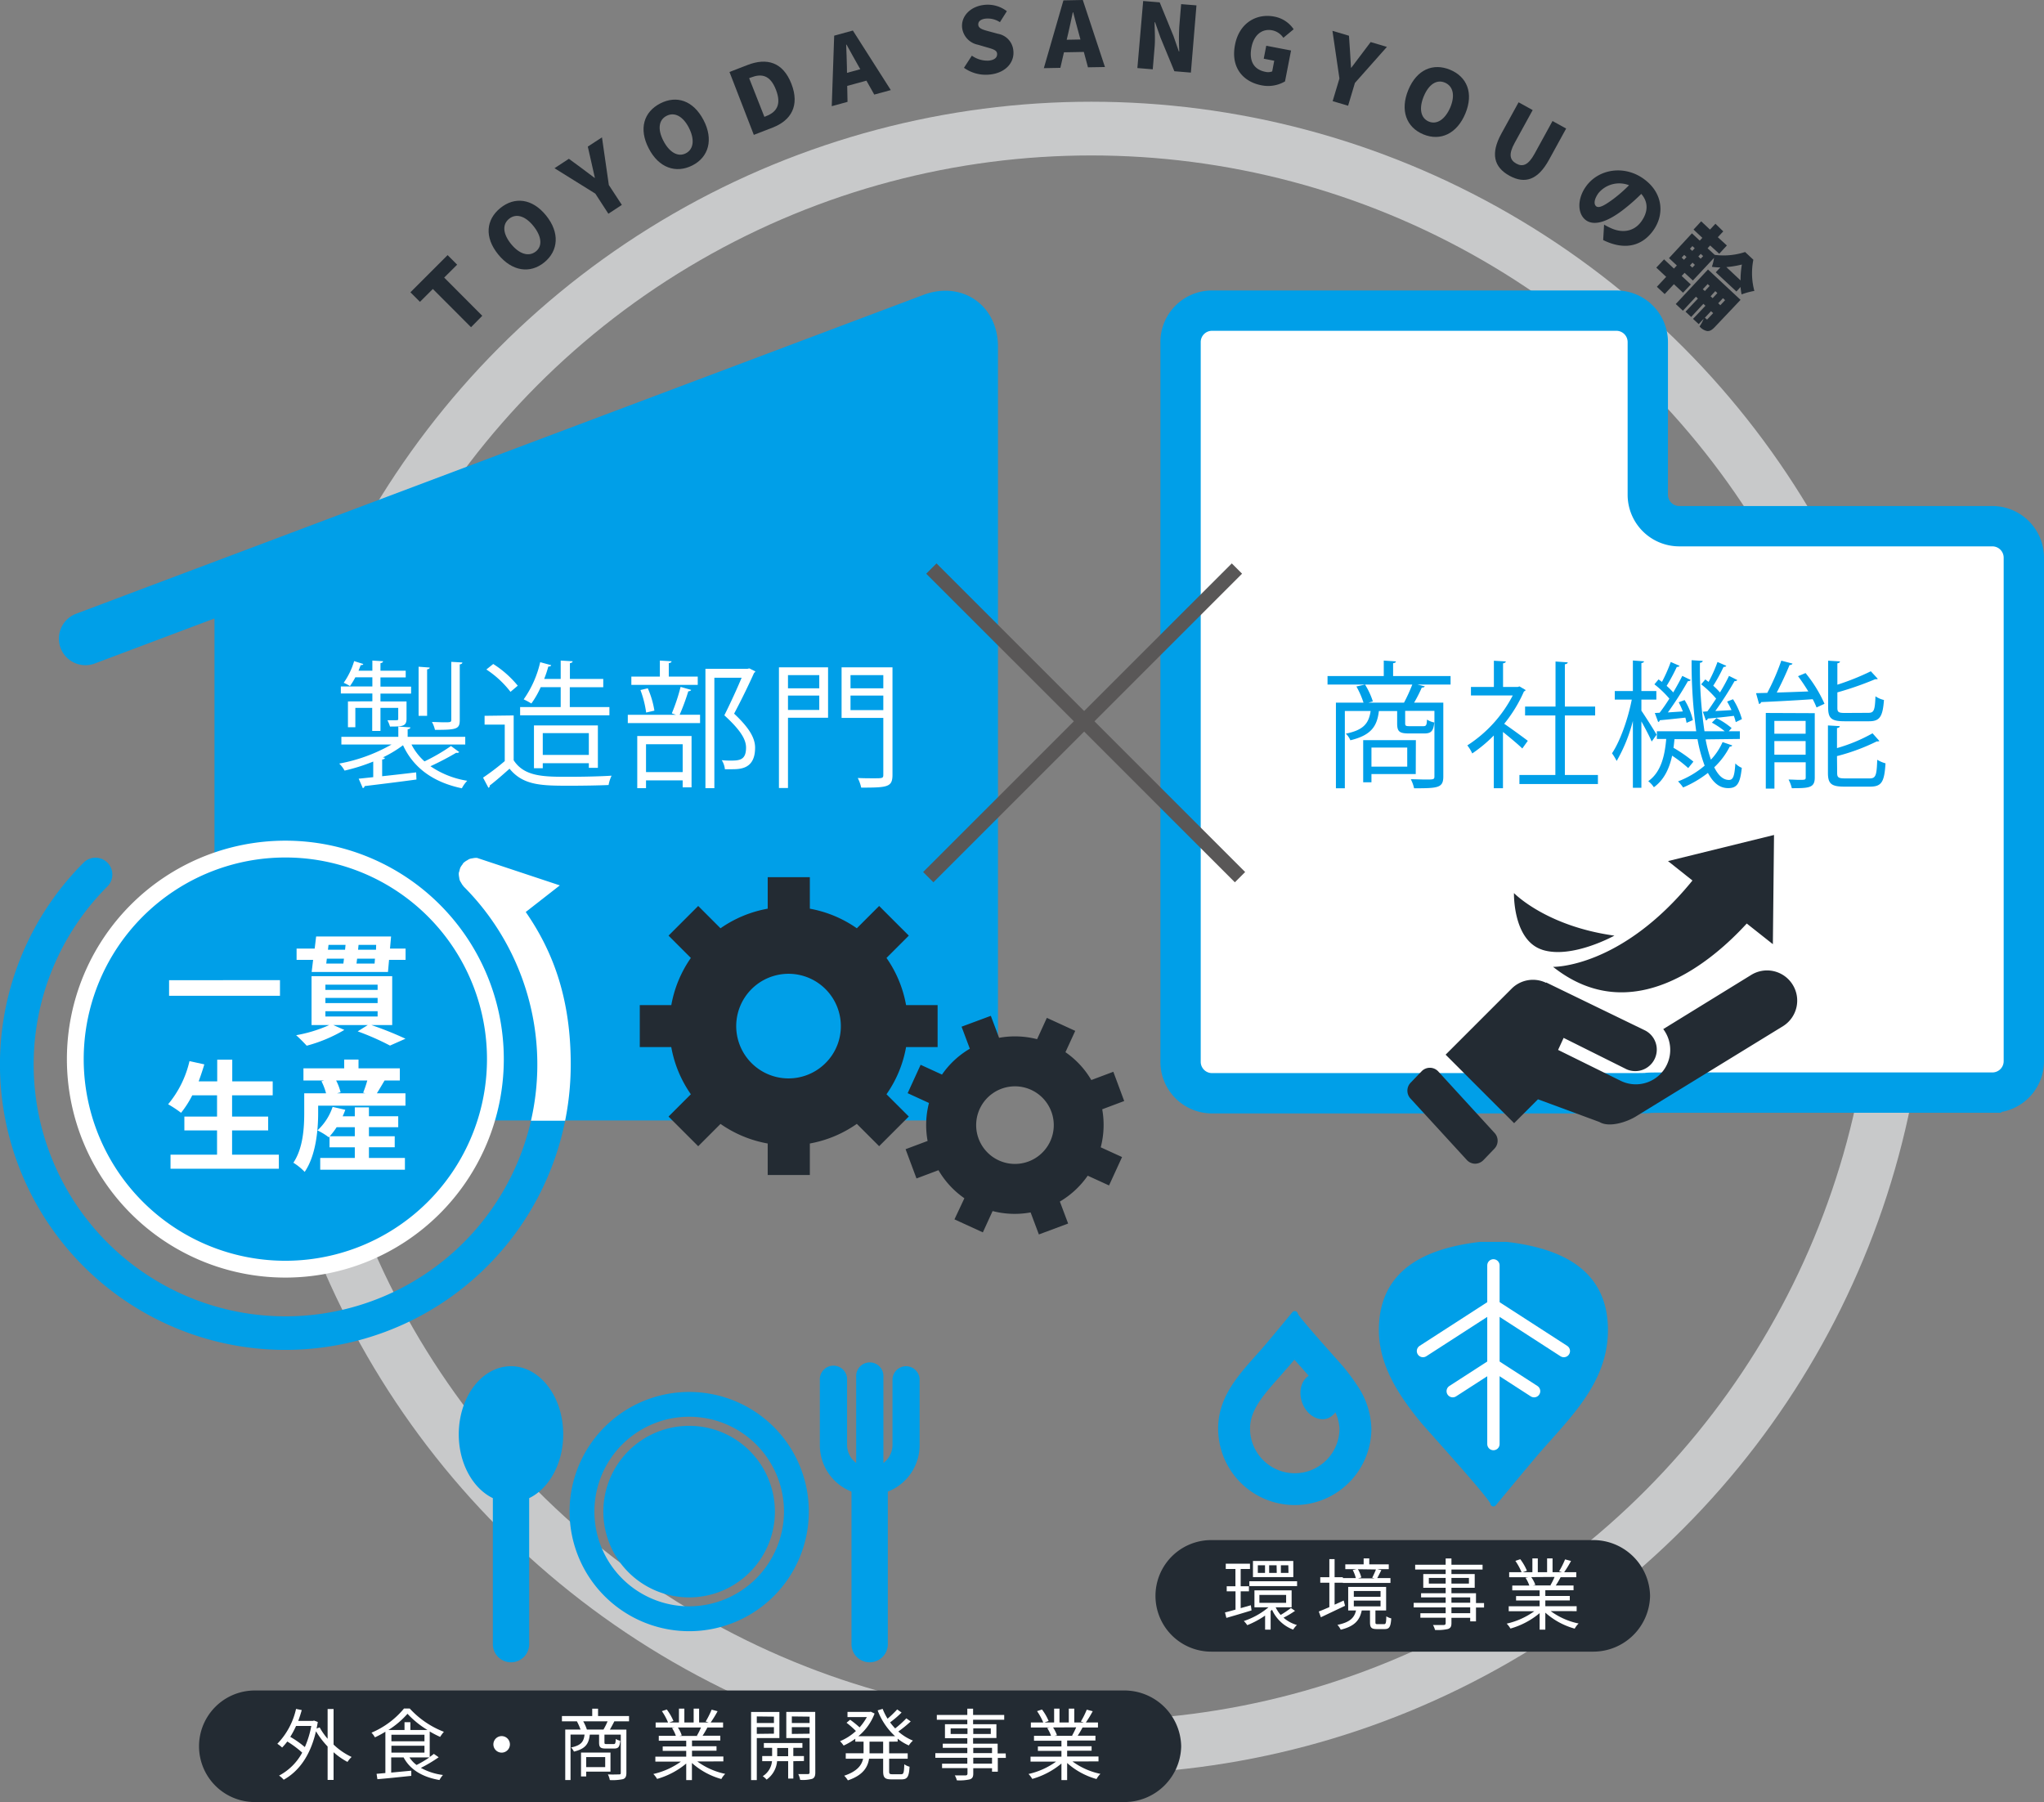<svg xmlns="http://www.w3.org/2000/svg" xmlns:xlink="http://www.w3.org/1999/xlink" viewBox="0 0 494.69 436.13"><rect x="0" y="0" width="494.69" height="436.13" fill="#808080" stroke="none"/><defs><style>.cls-1,.cls-11,.cls-2,.cls-4,.cls-8,.cls-9{fill:none;}.cls-2{stroke:#c8c9ca;stroke-width:13px;}.cls-2,.cls-8,.cls-9{stroke-miterlimit:10;}.cls-10,.cls-3{fill:#009fe8;}.cls-10,.cls-4,.cls-8{stroke:#009fe8;}.cls-10,.cls-11,.cls-4{stroke-linecap:round;stroke-linejoin:round;}.cls-4{stroke-width:12.86px;}.cls-5{fill:#fff;}.cls-6{clip-path:url(#clip-path);}.cls-7{fill:#232b33;}.cls-8{stroke-width:9.76px;}.cls-9{stroke:#595757;stroke-width:3.52px;}.cls-10{stroke-width:1.49px;}.cls-11{stroke:#fff;stroke-width:2.99px;}</style><clipPath id="clip-path"><rect class="cls-1" x="103.94" y="202.07" width="40.08" height="69.16"/></clipPath></defs><g id="Layer_2" data-name="Layer 2"><g id="body"><circle class="cls-2" cx="264.12" cy="227" r="195.88"/><polyline class="cls-3" points="20.68 154.56 235.1 73.87 235.1 264.74 58.34 264.74 58.34 144.14"/><path class="cls-4" d="M20.68,154.56,225.74,77.39c5.15-1.94,9.36,1,9.36,6.48V254.74a10,10,0,0,1-10,10H68.34a10,10,0,0,1-10-10V144.14"/><path class="cls-5" d="M99.59,180.19a14,14,0,0,0,3.15,4.08,45.52,45.52,0,0,0,6.41-3.72l2,1.47a.75.75,0,0,1-.73.16,68.88,68.88,0,0,1-6.24,3.26,21.72,21.72,0,0,0,8.9,3.52,7.84,7.84,0,0,0-1.3,1.82c-6.84-1.43-11.69-4.88-14.24-10.42a28.93,28.93,0,0,1-4.88,2.95l.49.1c0,.2-.23.37-.66.4v4.05c2.59-.27,5.45-.6,8.23-.93l.07,1.73c-4.61.63-9.49,1.22-12.55,1.59a.57.57,0,0,1-.43.5l-1-2.29,3.52-.37v-3.78a45.09,45.09,0,0,1-6.94,2.19,7,7,0,0,0-1.29-1.7,39.94,39.94,0,0,0,12.65-4.61H82.62v-1.86H96.4v-2.49l2.92.2c0,.23-.23.4-.66.46v1.83H112.6v1.86Zm-9.47-10.46v-1.89H82.49v-1.7h7.63v-2.22H86a17.4,17.4,0,0,1-1.3,2.12,11.29,11.29,0,0,0-1.52-.79A18,18,0,0,0,85.71,160l2.22.7c-.1.23-.33.29-.63.26-.17.43-.33.9-.53,1.36h3.35v-2.45l2.59.16c0,.23-.2.4-.63.47v1.82h6.11v1.63H92.08v2.22h7.41v1.7H92.08v1.89h6.31v4.18c0,1.86-1,1.9-4,1.9a8.32,8.32,0,0,0-.63-1.53h1.79c.76,0,.83,0,.83-.37v-2.62H92.08v5.58h-2v-5.58H86V176H84.21v-6.24ZM104,161.56c0,.2-.2.37-.63.43v11.26h-2.06V161.36Zm7.9-1.23c0,.24-.2.4-.63.47v13.38c0,2.26-.63,2.46-6,2.46a7,7,0,0,0-.73-1.9c1.1,0,2.13.07,2.89.07,1.59,0,1.79,0,1.79-.63v-14Z"/><path class="cls-5" d="M124.32,173.15V184c2.59,4,7.33,4,13.31,4,3.59,0,7.8-.1,10.39-.27a8.55,8.55,0,0,0-.73,2.26c-2.29.1-5.94.17-9.23.17-6.84,0-11.39,0-14.74-4.12-1.63,1.46-3.39,3-4.81,4.08a.45.45,0,0,1-.3.54l-1.3-2.46a57.3,57.3,0,0,0,5.25-4v-8.83h-4.88v-2.13Zm-4.95-12.45a24.66,24.66,0,0,1,5.94,5.25l-1.76,1.49a23.73,23.73,0,0,0-5.84-5.41Zm28.12,10.42v2H125.88v-2h9.82v-4.81h-4.84a21.16,21.16,0,0,1-2.26,3.95,16.46,16.46,0,0,0-1.86-1,25.37,25.37,0,0,0,4-9l2.66.73c-.07.23-.3.33-.7.33-.27,1-.6,2-1,3h4v-4.45l2.89.17c0,.23-.23.39-.66.46v3.82H146v2h-8.1v4.81Zm-2.79,14.71h-2.19v-1.12H131.36v1.22h-2.13V175.57H144.7Zm-13.34-3.12h11.15v-5.28H131.36Z"/><path class="cls-5" d="M162.59,172.65a44.6,44.6,0,0,0,2.13-6.41l2.55.73c-.06.2-.29.3-.69.34a52.93,52.93,0,0,1-2.09,5.67h4.94V175H151.94V173h11.68Zm6.28-8.9v2H152.8v-2h6.9v-3.88l2.83.17c0,.23-.24.39-.67.46v3.25Zm-14.64,27V178.13h13.14v12.42h-2.15v-1.69h-8.87v1.89Zm2.55-24.17a22.07,22.07,0,0,1,1.6,5.41l-2,.46A24.78,24.78,0,0,0,155,167Zm8.44,13.54h-8.87v6.74h8.87Zm16.13-18.36,1.46.73a.46.46,0,0,1-.29.33c-1.27,2.83-3,6.41-4.85,9.9,3.58,3.35,5.08,5.84,5.08,8.23,0,5.22-3.62,5.22-5.78,5.22-.5,0-1,0-1.53,0a5,5,0,0,0-.76-2.19c.73.07,1.43.1,2.06.1,2.22,0,3.82-.1,3.82-3.15,0-2.16-1.63-4.49-5.25-7.81,1.63-3.28,3.05-6.4,4.18-9.09h-6.6v26.72h-2.16V161.86h10.19Z"/><path class="cls-5" d="M200.41,161.5v12.21h-9.7v17h-2.19V161.5Zm-2.13,1.89h-7.57v3.19h7.57Zm-7.57,8.43h7.57v-3.48h-7.57ZM216,161.5v26c0,3-1.16,3.12-7.57,3.12a10.06,10.06,0,0,0-.83-2.33c1.43.07,2.79.07,3.82.07,2.16,0,2.36,0,2.36-.86V173.75h-10.1V161.5Zm-2.22,1.89h-7.94v3.19h7.94Zm-7.94,8.47h7.94v-3.52h-7.94Z"/><path class="cls-3" d="M135.49,214.28l-8.25,6.44c6.94,10,10.89,21.51,10.89,36.9a69.07,69.07,0,1,1-117.9-48.84A4.06,4.06,0,1,1,26,214.53a60.95,60.95,0,1,0,86.19,0c0-.05-.06-.11-.1-.15a3.19,3.19,0,0,1-.47-.72,3.5,3.5,0,0,1-.35-.62,3.43,3.43,0,0,1-.14-.71,4.12,4.12,0,0,1-.1-.86c0-.06,0-.11,0-.17a5.34,5.34,0,0,1,.16-.53,4,4,0,0,1,.24-.82,3.73,3.73,0,0,1,.47-.7,3.46,3.46,0,0,1,.31-.47s.1-.05.14-.09a3.47,3.47,0,0,1,.72-.48,3.25,3.25,0,0,1,.63-.35,5.1,5.1,0,0,1,.7-.14,4.2,4.2,0,0,1,.86-.1c.06,0,.11,0,.17,0Z"/><path class="cls-3" d="M69.07,307.14a50.83,50.83,0,1,1,50.82-50.83,1.93,1.93,0,0,1,0,.24,50.8,50.8,0,0,1-50.81,50.59Z"/><path class="cls-5" d="M69.07,207.53a48.77,48.77,0,0,1,48.79,48.79v0a48.8,48.8,0,1,1-48.78-48.79m0-4.07h0a52.87,52.87,0,1,0,52.85,53.18c0-.11,0-.22,0-.33a52.85,52.85,0,0,0-52.85-52.85Z"/><g class="cls-6"><path class="cls-5" d="M135.49,214.28l-8.25,6.44c6.94,10,10.89,21.51,10.89,36.9a69.07,69.07,0,1,1-117.9-48.84A4.06,4.06,0,1,1,26,214.53a60.95,60.95,0,1,0,86.19,0c0-.05-.06-.11-.1-.15a3.19,3.19,0,0,1-.47-.72,3.5,3.5,0,0,1-.35-.62,3.43,3.43,0,0,1-.14-.71,4.12,4.12,0,0,1-.1-.86c0-.06,0-.11,0-.17a5.34,5.34,0,0,1,.16-.53,4,4,0,0,1,.24-.82,3.73,3.73,0,0,1,.47-.7,3.46,3.46,0,0,1,.31-.47s.1-.05.14-.09a3.47,3.47,0,0,1,.72-.48,3.25,3.25,0,0,1,.63-.35,5.1,5.1,0,0,1,.7-.14,4.2,4.2,0,0,1,.86-.1c.06,0,.11,0,.17,0Z"/></g><path class="cls-5" d="M67.76,237.21V241H40.92v-3.77Z"/><path class="cls-5" d="M89.9,248.09a82.79,82.79,0,0,1,8.23,3.3l-3.74,1.66a63,63,0,0,0-7.82-3.44L89,248.09H80.68l2.66,1.17a35.86,35.86,0,0,1-9.11,3.82c-.61-.67-1.84-1.92-2.56-2.54a33.72,33.72,0,0,0,8-2.45H75.4V236.25H94.92v11.84Zm8.26-18.52v2.74h-4l-.26,2.92H75.43l.35-2.92h-4v-2.74h4.38l.35-2.92H94.65l-.26,2.92Zm-19.41,10H91.39v-1.26H78.75Zm0,3.2H91.39v-1.25H78.75Zm0,3.24H91.39v-1.28H78.75Zm.21-12.8H83.1l.15-1.2H79.1Zm.55-4.53-.14,1.17h4.14l.12-1.17Zm11.15,4.53.09-1.2H86.43l-.15,1.2Zm.38-4.53H86.78l-.12,1.17H91Z"/><path class="cls-5" d="M67.49,279.45v3.41H41.27v-3.41H52.53v-5.87H44.62v-3.35h7.91v-5.14h-6a23.93,23.93,0,0,1-2.71,4.23,28.29,28.29,0,0,0-3.13-2.07,25,25,0,0,0,5.17-10.44l3.59.79c-.41,1.4-.88,2.77-1.37,4.11h4.49v-5.25h3.64v5.25H66v3.38H56.17v5.14H64.9v3.35H56.17v5.87Z"/><path class="cls-5" d="M98.13,264.6v3H77v1.75c0,4.09-.52,10.27-3.26,14.27A14.09,14.09,0,0,0,71,281.4c2.4-3.56,2.63-8.63,2.63-12.11V264.6h5.28a14.31,14.31,0,0,0-1.11-2.92l.64-.18h-5v-2.94h9.86v-2.13h3.47v2.13h10v2.94H93.08c-.67,1.11-1.31,2.22-1.87,3.1Zm-8.84,15.64H98v2.85H77.5v-2.85h8.37v-2.57H79.75v-2.6l-.18.18a14.85,14.85,0,0,0-2.74-1.67,13.67,13.67,0,0,0,3.67-5.69l3.07.7c-.18.53-.41,1.06-.64,1.58h2.94V268h3.42v2.16h7.09v2.65H89.29V275h6.24v2.66H89.29ZM85.87,275v-2.19h-4.4A16.72,16.72,0,0,1,79.8,275ZM81.35,261.5a12.87,12.87,0,0,1,1.08,2.86l-.87.24h6.85l-.52-.15a25.33,25.33,0,0,0,1-2.95Z"/><path class="cls-7" d="M266.76,268.47l5.32-2-2.63-7.08-5.33,2a21.19,21.19,0,0,0-6.26-6.74l2.37-5.16-6.87-3.15L251,251.5a21.56,21.56,0,0,0-9.2-.33l-2-5.32-7.08,2.63,2,5.33a21.19,21.19,0,0,0-6.74,6.26l-5.17-2.37-3.14,6.87,5.16,2.37a21.35,21.35,0,0,0-.33,9.19l-5.33,2,2.64,7.08,5.32-2A21.33,21.33,0,0,0,233.4,290L231,295.11l6.87,3.15,2.36-5.16a21.41,21.41,0,0,0,9.2.33l2,5.33,7.08-2.64-2-5.32a21.41,21.41,0,0,0,6.74-6.26l5.16,2.36,3.15-6.87-5.16-2.36A21.41,21.41,0,0,0,266.76,268.47Zm-12.58,7.74a9.39,9.39,0,1,1,.26-7.19A9.35,9.35,0,0,1,254.18,276.21Zm-39.63-11.38a28.57,28.57,0,0,0,4.74-11.42h7.63V243.26h-7.63a28.72,28.72,0,0,0-4.74-11.42l5.4-5.4-7.18-7.18-5.4,5.4A28.72,28.72,0,0,0,196,219.92v-7.63H185.8v7.63a28.72,28.72,0,0,0-11.42,4.74l-5.4-5.4-7.18,7.18,5.4,5.4a28.7,28.7,0,0,0-4.73,11.42h-7.63v10.15h7.62a28.72,28.72,0,0,0,4.74,11.42l-5.4,5.4,7.18,7.18,5.4-5.4a28.72,28.72,0,0,0,11.42,4.74v7.63H196v-7.63A28.66,28.66,0,0,0,207.37,272l5.4,5.4,7.18-7.18Zm-14.74-7.56a12.66,12.66,0,1,1,3.69-8.93A12.54,12.54,0,0,1,199.81,257.27Z"/><polygon class="cls-5" points="489.81 127.36 398.8 127.36 398.8 75.13 285.72 75.13 285.72 264.55 398.8 264.55 398.8 264.39 489.81 264.39 489.81 127.36"/><path class="cls-8" d="M489.81,134.94a7.62,7.62,0,0,0-7.59-7.59H406.39a7.61,7.61,0,0,1-7.59-7.58v-37a7.61,7.61,0,0,0-7.59-7.59h-97.9a7.61,7.61,0,0,0-7.59,7.59V257a7.61,7.61,0,0,0,7.59,7.59h97.9c4.18,0,7.59,0,7.59-.08s3.42-.08,7.59-.08h75.83a7.61,7.61,0,0,0,7.59-7.59Z"/><path class="cls-3" d="M351.07,163.62v2.06h-8l1.76.43c-.1.2-.33.3-.73.3a33.2,33.2,0,0,1-1.86,3.65h7.07v17.87c0,2.78-1.32,2.85-7.07,2.85a8.77,8.77,0,0,0-.8-2.19c1.33,0,2.59.07,3.52.07,2,0,2.2,0,2.2-.77V172.05h-7.08v3c0,.6.14.7,1.07.7h3.28c.7,0,.87-.17.93-1.6a4.92,4.92,0,0,0,1.76.7c-.2,2.13-.79,2.66-2.42,2.66H341c-2.33,0-2.86-.47-2.86-2.43v-3h-4.42c-.43,3.62-1.79,5.85-6.9,7.08a4.82,4.82,0,0,0-1.1-1.6c4.22-.86,5.55-2.42,6-5.48h-6.24v18.7h-2.16V170.06H330a21.38,21.38,0,0,0-1.72-3.92l2.09-.46a18.07,18.07,0,0,1,1.89,4.08l-1.1.3h8.64a41.1,41.1,0,0,0,2-4.38H321.29v-2.06H334.9v-3.75l2.93.2c0,.23-.2.4-.67.43v3.12Zm-8.43,23.71H331.92v2h-2V179.13h12.75Zm-2.06-6.41h-8.66v4.62h8.66Z"/><path class="cls-3" d="M369.23,167c0,.14-.23.27-.4.34a34,34,0,0,1-4.78,7.83c1.59,1.07,4.85,3.46,5.71,4.12l-1.33,1.86c-.93-.93-3.05-2.69-4.68-4v13.62h-2.22V178a34,34,0,0,1-5.22,4.35,8.75,8.75,0,0,0-1.19-1.95,31.58,31.58,0,0,0,11-12.09H356v-2.06h5.55v-6.34l2.88.17c0,.23-.23.39-.66.46v5.71h3.59l.39-.13Zm9.5,20.56h8v2.19h-19v-2.19h8.7V173.15H369.1V171h7.37V160.1l2.95.2c0,.23-.23.4-.69.47V171h7.33v2.16h-7.33Z"/><path class="cls-3" d="M397.25,172c.86,1.23,3.18,4.91,3.68,5.81l-1.19,1.66c-.43-1.06-1.56-3.22-2.49-4.88v16.07h-2.06V174.48a38.42,38.42,0,0,1-3.92,9.69,16.12,16.12,0,0,0-1.13-1.86c1.93-2.85,3.89-8.33,4.78-13h-4.11v-2.06h4.38v-7.4l2.69.2c0,.19-.2.36-.63.43v6.77h3.62v2.06h-3.62Zm15.54,6.94a33.63,33.63,0,0,0,1.29,4.91,15,15,0,0,0,2.82-4.25l2.33.8q-.11.3-.6.3a18.08,18.08,0,0,1-3.75,5c1,2,2.16,3.06,3.55,3.06,1,0,1.36-.83,1.56-4a4.55,4.55,0,0,0,1.56,1.07c-.4,3.78-1.13,4.91-3.29,4.91s-3.65-1.36-4.91-3.68a26.24,26.24,0,0,1-6,3.52,10.31,10.31,0,0,0-1.23-1.47,21.91,21.91,0,0,0,6.44-3.81,36.47,36.47,0,0,1-1.73-6.41h-5.57c-.07.69-.14,1.39-.24,2.09a35.84,35.84,0,0,1,4.82,3.35l-1.26,1.56a31.16,31.16,0,0,0-3.89-3c-.66,3-1.86,5.78-4.42,7.64a6.11,6.11,0,0,0-1.36-1.47c3.09-2.19,4-6.11,4.35-10.22H401v-1.86h9.52a120.69,120.69,0,0,1-1.12-17.2l2.69.17c0,.23-.2.39-.67.46a102.47,102.47,0,0,0,1.1,16.57h4.91a20.69,20.69,0,0,0-3.12-2.09l1.1-1.1a18.33,18.33,0,0,1,3.68,2.42l-.7.77h2.69v1.86Zm-12.29-6.38,1.16-.06a41,41,0,0,0,2.36-3.42,24,24,0,0,0-3.62-3.46l1-1.19.83.6a37.63,37.63,0,0,0,2.13-4.82l2.12.93c-.1.2-.33.27-.66.27a44,44,0,0,1-2.46,4.58,18.52,18.52,0,0,1,1.6,1.59c.83-1.43,1.62-2.85,2.19-4l2.06,1a.81.81,0,0,1-.7.27,84.12,84.12,0,0,1-4.85,7.57l3.62-.24a18.92,18.92,0,0,0-1-2.22l1.43-.53a16.38,16.38,0,0,1,2,4.85l-1.53.66a11.57,11.57,0,0,0-.29-1.26c-2.4.26-4.62.5-6.18.63a.54.54,0,0,1-.4.43Zm12.72-.4c.66-.86,1.39-2,2.12-3.08a24,24,0,0,0-3.62-3.46l1-1.19.79.6a33,33,0,0,0,2.16-4.82l2.13.93c-.1.2-.34.27-.67.27a39.9,39.9,0,0,1-2.49,4.55,17.84,17.84,0,0,1,1.63,1.62,45.62,45.62,0,0,0,2.19-4l2,1c-.07.17-.34.27-.67.27a82.16,82.16,0,0,1-4.65,7.23c1.23-.06,2.53-.13,3.92-.23-.33-.73-.7-1.43-1.06-2.06l1.43-.56a18,18,0,0,1,2.15,4.81l-1.49.73c-.1-.43-.27-1-.46-1.52-2.43.3-4.75.53-6.31.66a.5.5,0,0,1-.47.43l-.73-2.09Z"/><path class="cls-3" d="M433.83,160.6c-.1.23-.33.33-.73.36-.8,2-2,4.55-3.09,6.65,2.36-.07,5-.17,7.64-.27-.77-1.26-1.63-2.56-2.49-3.69l1.82-.76a32.61,32.61,0,0,1,4.59,7.44l-1.93.89a17.14,17.14,0,0,0-.93-2c-4.65.33-9.43.56-12.48.7a.62.62,0,0,1-.5.46l-.73-2.62,2.72-.07a54.16,54.16,0,0,0,3.39-7.8Zm5.38,12v15.57c0,2.5-1.33,2.59-5.55,2.59a9.09,9.09,0,0,0-.79-2.09c1,0,1.89.07,2.55.07,1.43,0,1.6,0,1.6-.6v-3.65h-7.57v6.37h-2.09V172.55ZM437,174.48h-7.57v3.09H437Zm-7.57,8.17H437v-3.29h-7.57Zm22.74-10.13c1.36,0,1.6-.56,1.73-4a6.08,6.08,0,0,0,2.06.89c-.3,4-1,5.15-3.59,5.15h-6c-3.09,0-3.92-.7-3.92-3.29V159.9l2.86.17c0,.23-.2.4-.63.46v5.18a60,60,0,0,0,8.1-3.25l1.69,1.83a.52.52,0,0,1-.33.09,1,1,0,0,1-.3,0,77.76,77.76,0,0,1-9.16,3.19v3.72c0,1.06.26,1.26,1.86,1.26Zm-7.54,14.54c0,1.13.34,1.33,2,1.33h5.84c1.49,0,1.73-.66,1.86-4.51a8,8,0,0,0,2,.86c-.27,4.48-.93,5.64-3.72,5.64h-6.21c-3.12,0-4-.66-4-3.28V175.57l2.86.17c0,.23-.2.4-.67.47v4.84a39.08,39.08,0,0,0,8.6-3.58l1.66,1.86a.64.64,0,0,1-.36.1.71.71,0,0,1-.27,0,49.15,49.15,0,0,1-9.63,3.56Z"/><path class="cls-7" d="M348.08,259.3a2.77,2.77,0,0,0-4-.05l-2.71,2.82a2.78,2.78,0,0,0,0,3.8L355,280.74a2.77,2.77,0,0,0,2,.9,2.84,2.84,0,0,0,2-.85l2.7-2.81a2.76,2.76,0,0,0,0-3.8Zm85.74-21.05A7.29,7.29,0,0,0,423.75,236l-21.21,13.06a8.34,8.34,0,0,1,.92,8.53,8.32,8.32,0,0,1-11.07,4.06l-15.3-7.55,1.34-2.91,15.28,7.62a5.21,5.21,0,0,0,4.38-9.45l-23.87-11.58-.06.07a7.28,7.28,0,0,0-8.29,1.4l-16,16,16.58,16.58,5.77-5.78,14.87,5.49c2.38,1.45,6.84,0,9.19-1.56l35.28-21.65A7.29,7.29,0,0,0,433.82,238.25ZM375.88,234c19.3,15.29,38.73-1.6,46.87-10.49l6.32,5,.28-26.43-25.66,6.32,5.92,4.7C392.33,234.35,375.88,234,375.88,234Zm-2.61-4.13c7.15,2.29,17.45-3.43,17.45-3.43-16.59-2.29-24.31-10.3-24.31-10.3S366.12,227.57,373.27,229.86Z"/><line class="cls-9" x1="225.41" y1="137.6" x2="300.11" y2="212.29"/><line class="cls-9" x1="299.36" y1="137.6" x2="224.66" y2="212.29"/><path class="cls-3" d="M166.8,345.08a20.76,20.76,0,1,0,14.66,6.08A20.66,20.66,0,0,0,166.8,345.08Z"/><path class="cls-3" d="M166.8,336.88a28.95,28.95,0,1,0,28.95,28.94A28.93,28.93,0,0,0,166.8,336.88Zm0,51.88a22.94,22.94,0,1,1,22.94-22.94A23,23,0,0,1,166.8,388.76Z"/><path class="cls-3" d="M219.27,330.65A3.3,3.3,0,0,0,216,334V349.7a5.46,5.46,0,0,1-2.2,4.37V333.21a3.3,3.3,0,1,0-6.59,0v20.86a5.49,5.49,0,0,1-2.2-4.37V334a3.3,3.3,0,1,0-6.59,0V349.7A12.07,12.07,0,0,0,206.08,361V397.7a4.4,4.4,0,1,0,8.79,0V361a12.07,12.07,0,0,0,7.7-11.25V334A3.3,3.3,0,0,0,219.27,330.65Z"/><path class="cls-3" d="M123.67,330.65c-7,0-12.64,7.38-12.64,16.49,0,7.08,3.44,13.11,8.25,15.44V397.7a4.4,4.4,0,1,0,8.79,0V362.58c4.81-2.33,8.24-8.36,8.24-15.44C136.31,338,130.65,330.65,123.67,330.65Z"/><path class="cls-7" d="M285.87,422.64a13.76,13.76,0,0,1-13.94,13.49H61.67a13.49,13.49,0,1,1,0-27H271.93A13.76,13.76,0,0,1,285.87,422.64Z"/><path class="cls-5" d="M80.73,422.22a16.28,16.28,0,0,0,4.37,3,6.19,6.19,0,0,0-1,1.2,17.12,17.12,0,0,1-3.37-2.35v6.7H79.29v-8.08A21.77,21.77,0,0,1,76.47,419c-1.38,6-4.22,9.73-7.81,11.73a5.52,5.52,0,0,0-1.12-1,13.55,13.55,0,0,0,5.6-5.56,24,24,0,0,0-3.61-2.69,15.15,15.15,0,0,1-1.25,1.46,7.79,7.79,0,0,0-1.16-.91,17.6,17.6,0,0,0,4.53-8.44l1.38.28c-.25.89-.53,1.78-.85,2.62h3.55l.27-.08.91.34c-.08.55-.19,1.08-.29,1.59l.74-.28a16.23,16.23,0,0,0,1.93,2.76v-7.21h1.44Zm-9.08-4.5a21.61,21.61,0,0,1-1.4,2.63,23.57,23.57,0,0,1,3.53,2.48,22.9,22.9,0,0,0,1.56-5.11Z"/><path class="cls-5" d="M106.17,425.29a34.29,34.29,0,0,1-4.31,2.57,14.84,14.84,0,0,0,5.35,1.72,5.68,5.68,0,0,0-.85,1.22c-4.07-.7-7.07-2.46-8.68-5.47h-3V429l4.86-.46,0,1.25c-3,.32-6,.63-8.2.81l-.2-1.3,2.13-.19v-10a22.09,22.09,0,0,1-2.53,1.36,5.64,5.64,0,0,0-.83-1.13,20.56,20.56,0,0,0,7.87-5.85h1.38a21.91,21.91,0,0,0,8.27,5.64,9.76,9.76,0,0,0-.91,1.23,25.42,25.42,0,0,1-2.52-1.31v6.17c.38-.26.74-.53,1-.75Zm-2.72-6.6a22.6,22.6,0,0,1-4.83-3.92A21,21,0,0,1,94,418.69h3.9v-1.88h1.42v1.88Zm-8.72,2.74h8v-1.59h-8Zm0,2.74h8v-1.66h-8Zm4.37,1.16a7.1,7.1,0,0,0,1.72,1.83,27.61,27.61,0,0,0,3.1-1.83Z"/><path class="cls-5" d="M123.41,422.17a2,2,0,1,1-2-2A2,2,0,0,1,123.41,422.17Z"/><path class="cls-5" d="M148.68,416.6c-.36.72-.74,1.42-1.08,2h4v10.46c0,.84-.19,1.29-.79,1.52a12.13,12.13,0,0,1-3.22.23,4.65,4.65,0,0,0-.47-1.37c1.23.06,2.36,0,2.71,0s.41-.09.41-.4v-9.23h-3.95v1.87c0,.38.07.42.55.42h1.64c.42,0,.49-.13.55-1.25a2.88,2.88,0,0,0,1.08.44c-.13,1.51-.47,1.89-1.48,1.89h-2c-1.32,0-1.64-.3-1.64-1.48v-1.89h-2.25c-.23,2.27-1.08,3.45-3.84,4.11a3.47,3.47,0,0,0-.69-1c2.39-.49,3.07-1.36,3.26-3.12h-3.39v11H136.8V418.59h3.71a15.18,15.18,0,0,0-.89-2H136v-1.28h7.33v-1.78h1.41v1.78h7.5v1.28Zm-6.81,12.17v1.16h-1.25v-5.78h7.13v4.62Zm4.18-10.18a16.75,16.75,0,0,0,1-2h-5.9a10.49,10.49,0,0,1,.89,2Zm-4.18,6.66v2.42h4.6v-2.42Z"/><path class="cls-5" d="M168.77,426.31a17.31,17.31,0,0,0,6.75,3,5,5,0,0,0-.94,1.25,17.9,17.9,0,0,1-7.12-3.88v4.13h-1.38v-4a19.09,19.09,0,0,1-7.05,3.72,6.06,6.06,0,0,0-.91-1.19,18.25,18.25,0,0,0,6.68-3h-6.19v-1.19h7.47v-1.4h-5.69v-1.08h5.69v-1.38h-6.64V420.1h4.13a8.06,8.06,0,0,0-.93-1.89l.66-.13h-4.62v-1.21h3a14.14,14.14,0,0,0-1.49-2.74l1.19-.4a13.35,13.35,0,0,1,1.61,2.78l-1,.36h2.33v-3.35h1.31v3.35h2.25v-3.35h1.32v3.35h2.29l-.7-.23a21.38,21.38,0,0,0,1.44-2.87l1.44.38a27,27,0,0,1-1.67,2.72H175v1.21h-3.79a22.62,22.62,0,0,1-1.17,2h4.29v1.16h-6.85v1.38h5.93v1.08h-5.93v1.4h7.59v1.19Zm-4.71-8.23A7.89,7.89,0,0,1,165,420l-.6.13h4.45l-.19-.05a17.16,17.16,0,0,0,1-2Z"/><path class="cls-5" d="M183.16,420.65v10.16h-1.38V414.33h6.85v6.32Zm0-5.24V417h4.15v-1.54Zm4.15,4.17V418h-4.15v1.63Zm4.69,6.66v4.21h-1.25v-4.21h-2.68a6.09,6.09,0,0,1-2.54,4.46,4.67,4.67,0,0,0-.93-.83,4.8,4.8,0,0,0,2.24-3.63h-2.37V425h2.4v-2h-2v-1.15h9.33V423H192v2h2.57v1.2Zm-1.25-1.2v-2H188.1v2Zm6.57,3.94c0,.83-.19,1.29-.74,1.53a8.64,8.64,0,0,1-2.93.25,4.69,4.69,0,0,0-.46-1.4c1,0,2.06,0,2.35,0s.4-.12.4-.42v-8.29H190.3v-6.34h7Zm-5.68-13.57V417h4.3v-1.54Zm4.3,4.18V418h-4.3v1.64Z"/><path class="cls-5" d="M215.19,421.52v2.82h4.49v1.31h-4.49v3.05c0,.58.12.7.76.7h2.16c.58,0,.68-.38.75-2.41a4,4,0,0,0,1.27.59c-.13,2.4-.53,3.06-1.91,3.06h-2.48c-1.59,0-2-.41-2-2v-3h-3.41c-.3,2-1.42,4-5.13,5.24a5.48,5.48,0,0,0-.89-1.12c3.16-1.06,4.24-2.55,4.58-4.12h-4.2v-1.31H209v-2.82h-2v-.71a15.51,15.51,0,0,1-2.82,1.66,8.58,8.58,0,0,0-.87-1.06,13.09,13.09,0,0,0,3.84-2.46,21.8,21.8,0,0,0-2.27-2l.87-.73a24.57,24.57,0,0,1,2.29,1.85,13.78,13.78,0,0,0,1.76-2.5h-4.69v-1.25h5.39l.24-.05.93.45a13.1,13.1,0,0,1-3.94,5.49h8.9a16.21,16.21,0,0,1-4.22-6.26l1.21-.36a14.29,14.29,0,0,0,1.19,2.38,25.32,25.32,0,0,0,2.33-2.25l1.06.76a24.67,24.67,0,0,1-2.78,2.38,15.57,15.57,0,0,0,1.23,1.46,24.47,24.47,0,0,0,2.7-2.44l1.06.75a28.72,28.72,0,0,1-3,2.44,12.2,12.2,0,0,0,3.54,2.2,5.81,5.81,0,0,0-1,1.17,11.88,11.88,0,0,1-2.7-1.64v.71Zm-1.45,0h-3.3v2.82h3.3Z"/><path class="cls-5" d="M243.44,425.44h-1.95v3.35h-1.4v-.85h-4.54v1.3c0,.87-.27,1.2-.83,1.4a11.24,11.24,0,0,1-3.15.23,4.4,4.4,0,0,0-.49-1.19c1.14,0,2.27,0,2.59,0s.48-.13.48-.46v-1.3H228v-1.08h6.11v-1.42h-7.74v-1.12h7.74V423h-5.94v-1h5.94v-1.33h-5.41V417.3h5.41v-1.09h-7.38v-1.16h7.38v-1.51h1.4v1.51h7.53v1.16h-7.53v1.09h5.64v3.33h-5.64V422h5.94v2.36h1.95Zm-9.29-5.79v-1.36h-4.07v1.36Zm1.4-1.36v1.36h4.24v-1.36Zm0,6h4.54V423h-4.54Zm4.54,1.12h-4.54v1.42h4.54Z"/><path class="cls-5" d="M259.57,426.31a17.42,17.42,0,0,0,6.76,3,5,5,0,0,0-.95,1.25,17.86,17.86,0,0,1-7.11-3.88v4.13h-1.38v-4a19.13,19.13,0,0,1-7.06,3.72,6.06,6.06,0,0,0-.91-1.19,18.1,18.1,0,0,0,6.68-3h-6.19v-1.19h7.48v-1.4h-5.7v-1.08h5.7v-1.38h-6.64V420.1h4.12a8.06,8.06,0,0,0-.93-1.89l.67-.13h-4.62v-1.21h3a14.79,14.79,0,0,0-1.5-2.74l1.19-.4a12.51,12.51,0,0,1,1.61,2.78l-1,.36h2.33v-3.35h1.3v3.35h2.25v-3.35h1.33v3.35h2.29l-.7-.23a21.32,21.32,0,0,0,1.43-2.87l1.44.38a27,27,0,0,1-1.66,2.72h2.93v1.21H262a22.58,22.58,0,0,1-1.18,2h4.3v1.16h-6.85v1.38h5.92v1.08h-5.92v1.4h7.59v1.19Zm-4.71-8.23a8,8,0,0,1,.95,1.89l-.61.13h4.45l-.19-.05a19,19,0,0,0,1-2Z"/><path class="cls-10" d="M324.62,331.36c-1.11-1.35-11.62-12.87-11.26-13.31-2.12,2.56-4.23,5.13-6.37,7.66-5.08,6-11.43,11.53-11.43,20a17.8,17.8,0,0,0,35.6,0,18.73,18.73,0,0,0-3.35-10.06A47.05,47.05,0,0,0,324.62,331.36ZM313.36,357.3a11.58,11.58,0,0,1-11.57-11.57c0-4.78,3.42-8.62,7.37-13.05.87-1,1.74-2,2.58-2.95.52-.6,1-1.21,1.52-1.81,1.24,1.41,2.66,3,4.28,4.83l.49.55a2.64,2.64,0,0,0-.28,0c-2,.71-2.82,3.36-1.9,5.91s3.26,4.06,5.23,3.35a3.42,3.42,0,0,0,2.05-2.42,11.73,11.73,0,0,1,1.8,5.57A11.58,11.58,0,0,1,313.36,357.3Z"/><path class="cls-10" d="M363.73,301.31h.94c13.37,1.6,23.74,6.79,23.74,20.59,0,12.87-9.62,21.26-17.31,30.34-3.25,3.84-6.45,7.73-9.66,11.6.55-.67-15.38-18.11-17.07-20.17a71.52,71.52,0,0,1-4.83-6.53c-2.94-4.6-5.08-9.66-5.08-15.24,0-13.8,10.37-19,23.74-20.59h5.53Z"/><line class="cls-11" x1="361.44" y1="349.49" x2="361.44" y2="306.25"/><line class="cls-11" x1="351.59" y1="336.69" x2="361.44" y2="330.33"/><line class="cls-11" x1="344.39" y1="326.98" x2="361.44" y2="315.97"/><line class="cls-11" x1="371.28" y1="336.69" x2="361.44" y2="330.33"/><line class="cls-11" x1="378.48" y1="326.98" x2="361.44" y2="315.97"/><path class="cls-7" d="M399.35,386.25a13.76,13.76,0,0,1-13.94,13.48H293.15a13.49,13.49,0,1,1,0-27h92.26A13.75,13.75,0,0,1,399.35,386.25Z"/><path class="cls-5" d="M302.9,389.75c-2.12.66-4.37,1.32-6.09,1.81l-.34-1.32c.72-.17,1.61-.42,2.55-.68v-4.43h-2.13V383.9H299v-4.18h-2.34v-1.27h5.86v1.27h-2.25v4.18h2v1.23h-2v4.07l2.46-.7Zm10.52.11a21.14,21.14,0,0,1-2.78,1.65,8.39,8.39,0,0,0,3.24,1.77,5.81,5.81,0,0,0-.91,1.12,9.13,9.13,0,0,1-5.11-4.81l-.34.31v4.5h-1.34V391a21.21,21.21,0,0,1-4.32,2.32,6,6,0,0,0-.83-1A18.19,18.19,0,0,0,307,389h-3.4V384.9h9V389h-3.86a7.8,7.8,0,0,0,1.21,1.84,22.7,22.7,0,0,0,2.48-1.67Zm.5-7.17v1.17H302.37v-1.17Zm-.91-1h-9.77v-3.9H313Zm-6.85-2.86h-1.74v1.84h1.74Zm-1.36,9.08h6.47V386H304.8Zm4.16-9.08h-1.8v1.84H309Zm2.84,0H310v1.84h1.84Z"/><path class="cls-5" d="M325.53,388.63l-5.85,2.78-.51-1.4c.72-.26,1.59-.64,2.56-1.06v-5.9h-2.2v-1.33h2.2v-4.39H323v4.39h2v.21h3.14a9.57,9.57,0,0,0-.74-1.95l.89-.22h-2.7V378.6h4.44v-1.44h1.36v1.44h4.72v1.16h-2.79l1,.24c-.36.68-.7,1.4-1,1.93h3.2v1.17H325v-.05h-2v5.31l2.2-1Zm9.42,4.45c.44,0,.53-.23.57-1.9a3.71,3.71,0,0,0,1.19.5c-.13,2.1-.49,2.59-1.61,2.59h-1.83c-1.38,0-1.7-.36-1.7-1.67v-2.84h-2c-.48,2.33-1.69,3.83-5.09,4.66a4.34,4.34,0,0,0-.8-1.17c3.07-.63,4.09-1.73,4.51-3.49h-1.9v-5.69h9.18v5.69h-2.59v2.82c0,.42.07.5.53.5Zm-7.3-6.63h6.47v-1.4h-6.47Zm0,2.33h6.47v-1.4h-6.47Zm1-9a7.75,7.75,0,0,1,.82,2l-.78.21h4l-.59-.15a19.41,19.41,0,0,0,.91-2Z"/><path class="cls-5" d="M359.17,389.05h-1.95v3.35h-1.4v-.86h-4.54v1.31c0,.87-.27,1.19-.84,1.4a11.16,11.16,0,0,1-3.14.23,4.6,4.6,0,0,0-.49-1.2c1.14,0,2.27,0,2.59,0s.48-.13.48-.45v-1.31h-6.12v-1.08h6.12v-1.41h-7.74v-1.12h7.74V386.6h-5.95v-1h5.95v-1.32h-5.42v-3.33h5.42v-1.1H342.5v-1.15h7.38v-1.52h1.4v1.52h7.53v1.15h-7.53v1.1h5.63v3.33h-5.63v1.32h5.94v2.37h1.95Zm-9.29-5.79v-1.37h-4.07v1.37Zm1.4-1.37v1.37h4.23v-1.37Zm0,6h4.54V386.6h-4.54Zm4.54,1.12h-4.54v1.41h4.54Z"/><path class="cls-5" d="M375.3,389.92a17.29,17.29,0,0,0,6.76,3,4.93,4.93,0,0,0-.95,1.24,17.72,17.72,0,0,1-7.11-3.87v4.12h-1.38v-4a19,19,0,0,1-7.06,3.73,6.06,6.06,0,0,0-.91-1.19,18.27,18.27,0,0,0,6.68-3h-6.19v-1.2h7.48v-1.4h-5.7v-1.07h5.7v-1.39H366v-1.15h4.13a7.88,7.88,0,0,0-.93-1.89l.66-.13h-4.61v-1.22h3a15.11,15.11,0,0,0-1.5-2.74l1.19-.4a12.79,12.79,0,0,1,1.61,2.79l-1,.35h2.32v-3.34h1.31v3.34h2.25v-3.34h1.32v3.34h2.29l-.7-.22a20.92,20.92,0,0,0,1.44-2.88l1.44.38a26,26,0,0,1-1.66,2.72h2.93v1.22h-3.79a23,23,0,0,1-1.17,2h4.3v1.15H374v1.39h5.92v1.07H374v1.4h7.58v1.2Zm-4.71-8.23a7.78,7.78,0,0,1,1,1.89l-.61.13h4.45l-.19-.06a17,17,0,0,0,1-2Z"/><path class="cls-7" d="M104.76,69.94l-3.12,3.11-2.31-2.31,9-9,2.31,2.32-3.14,3.12,9.22,9.25L114,79.19Z"/><path class="cls-7" d="M120.56,61.56c-3.37-4.16-2.92-8.41.53-11.21s7.72-2.34,11.07,1.8,3,8.54-.42,11.34S123.92,65.71,120.56,61.56Zm8.51-6.9c-2-2.45-4.2-3.06-5.87-1.7s-1.51,3.62.47,6.07,4.28,3.19,6,1.84S131.05,57.11,129.07,54.66Z"/><path class="cls-7" d="M144.08,46.86l-9.88-6.15,3.48-2.28,3.13,2.3,3.09,2.32.07,0c-.31-1.31-.57-2.5-.85-3.78l-.86-3.79,3.43-2.24,1.66,11.53,3.15,4.82-3.26,2.14Z"/><path class="cls-7" d="M157,35.9c-2.46-4.74-1.17-8.82,2.78-10.86s8-.73,10.48,4,1.25,9-2.7,11S159.43,40.65,157,35.9Zm9.72-5c-1.45-2.8-3.49-3.84-5.4-2.86s-2.21,3.25-.76,6.05,3.54,4,5.45,3S168.15,33.67,166.7,30.87Z"/><path class="cls-7" d="M176.55,17.42l4.37-1.69c4.64-1.8,8.57-.73,10.62,4.56s-.09,8.86-4.53,10.58l-4.57,1.77Zm8.9,10.67c2.45-.94,3.75-2.74,2.35-6.36s-3.52-3.94-6-3l-.49.19L185,28.28Z"/><path class="cls-7" d="M201.89,8.63l4.52-1.24,9.18,14.41-4,1.09-1.9-3.37-4.65,1.27.08,3.86L201.3,25.7Zm3.1,9,3.22-.88-.71-1.24c-.85-1.44-1.76-3.22-2.62-4.71l-.09,0c.07,1.75.15,3.7.18,5.38Z"/><path class="cls-7" d="M233.3,16.41l1.91-2.94a6.48,6.48,0,0,0,4.11,1.2c1.44-.16,2.05-.79,2-1.66s-1-1.13-2.5-1.56l-2.16-.63a4.77,4.77,0,0,1-3.8-4.06c-.32-2.72,1.87-5.18,5.3-5.57a7.58,7.58,0,0,1,5.52,1.52L242,5.37a5.35,5.35,0,0,0-3.47-.86c-1.2.14-1.86.7-1.76,1.55s1.15,1.15,2.65,1.55l2.11.57a4.51,4.51,0,0,1,3.72,4.07c.31,2.7-1.68,5.33-5.6,5.78A9.1,9.1,0,0,1,233.3,16.41Z"/><path class="cls-7" d="M257.37.09,262.06,0l5.36,16.22-4.11.07-1-3.72-4.81.09-.87,3.76-4,.08Zm.79,9.53,3.33-.06-.37-1.37c-.47-1.61-.93-3.56-1.39-5.21h-.09c-.36,1.72-.77,3.63-1.15,5.26Z"/><path class="cls-7" d="M276.67.24l4,.33L284,8.7l1.3,3.74h.11a55.22,55.22,0,0,1,0-6L285.86,1l3.71.3-1.35,16.27-4-.33-3.37-8.17-1.3-3.69h-.11c0,1.82.17,4.08,0,6l-.45,5.4-3.72-.31Z"/><path class="cls-7" d="M298.89,10.89c1-5.33,5.2-7.7,9.48-6.88a7.2,7.2,0,0,1,4.72,3.07L310.6,9.15a4.27,4.27,0,0,0-2.73-1.82c-2.37-.45-4.42,1.07-5,4.19s.45,5.31,3.44,5.88a2.77,2.77,0,0,0,1.59-.12l.49-2.58-2.54-.49.61-3.14,6,1.15L311,19.7a8.08,8.08,0,0,1-5.71.94C300.81,19.78,297.84,16.31,298.89,10.89Z"/><path class="cls-7" d="M324.17,19,322.48,7.46l4,1.19.26,3.87c.07,1.3.15,2.52.23,3.86l.08,0c.8-1.09,1.55-2.05,2.34-3.1l2.34-3.1,3.93,1.17-7.74,8.72-1.65,5.52-3.74-1.11Z"/><path class="cls-7" d="M340.84,21.76c2.05-4.94,6-6.58,10.11-4.88s5.74,5.67,3.7,10.59-6.06,6.75-10.17,5.05S338.8,26.7,340.84,21.76ZM351,26c1.21-2.92.68-5.15-1.3-6s-3.91.4-5.12,3.31-.76,5.29,1.22,6.11S349.76,28.87,351,26Z"/><path class="cls-7" d="M363.36,32.34l4.17-7.58,3.41,1.88-4.36,7.94c-1.49,2.71-1.21,4.11.37,5s2.94.37,4.43-2.34l4.36-7.95,3.3,1.82-4.16,7.58c-2.65,4.82-5.76,5.93-9.56,3.84S360.72,37.16,363.36,32.34Z"/><path class="cls-7" d="M388,58.1l.22-3.74a16.15,16.15,0,0,0,2,1c2.65,1.08,5.31.6,7-1.74s1.73-4.73,0-6.69a44.9,44.9,0,0,1-4.41,3.87c-3.62,2.78-6.94,4-9,2.48s-2.14-5.18.07-8.21c3.06-4.22,9.3-5.17,14-1.73,4.52,3.29,5.11,8.48,2.19,12.51C397.39,59.54,393.21,60.67,388,58.1Zm-1.7-8.17c.71.52,2-.18,4.16-1.77a33.8,33.8,0,0,0,3.8-3.33,6.53,6.53,0,0,0-7.41,1.92C385.75,48.3,385.71,49.48,386.33,49.93Z"/><path class="cls-7" d="M407,66.78l2.21,2.06-1.88,2-2.21-2.06-2.23,2.39L401,69.41,403.25,67l-2.39-2.23,1.88-2L405.13,65l.7-.75-1.9-1.78,5.55-6,1.89,1.76.63-.67-2.13-2,1.85-2,2.13,2,1.32-1.41L417.06,56l-1.31,1.41,2.19,2-1.85,2-2.2-2-.62.68L415,61.68a16.61,16.61,0,0,0,7.35-.69l2,1.87a16.62,16.62,0,0,0,.24,7.55,17.41,17.41,0,0,0-3.09.84,13.79,13.79,0,0,1-.25-1.79l-1,1.09-5-4.65,1.11-1.18a12.44,12.44,0,0,1-2.05-.15,12.09,12.09,0,0,0,.53-2.17l-5.13,5.49-2-1.86Zm8.11,12.27c-.7.75-1.26,1.16-2,1.06A3.23,3.23,0,0,1,411.33,79a9.59,9.59,0,0,0,1-1.86l-1.21,1.3-1.37-1.27,3-3.17-.5-.47-2.95,3.18-1.37-1.27,3-3.18-.48-.45-3.15,3.39-1.73-1.62,7.8-8.36,7.88,7.35ZM407,62.35l.56.52.61-.66-.56-.52Zm2-2.15.56.52.6-.64-.56-.52Zm1.2,3.91-.57-.54-.62.66.58.54Zm2-2.13-.58-.54-.59.64.57.54Zm.42,8.45,1.15-1.23-.48-.45L412.11,70Zm0,6.46.39.36c.1.09.17.07.29-.06l1.32-1.41-.52-.47Zm1.87-4.73,1.15-1.23-.5-.47L414,71.7Zm2.51,0-1.15,1.23.51.48,1.15-1.23Zm4.25-4.3a22.22,22.22,0,0,1,.32-3.84,22.68,22.68,0,0,1-3.76.62Z"/></g></g></svg>